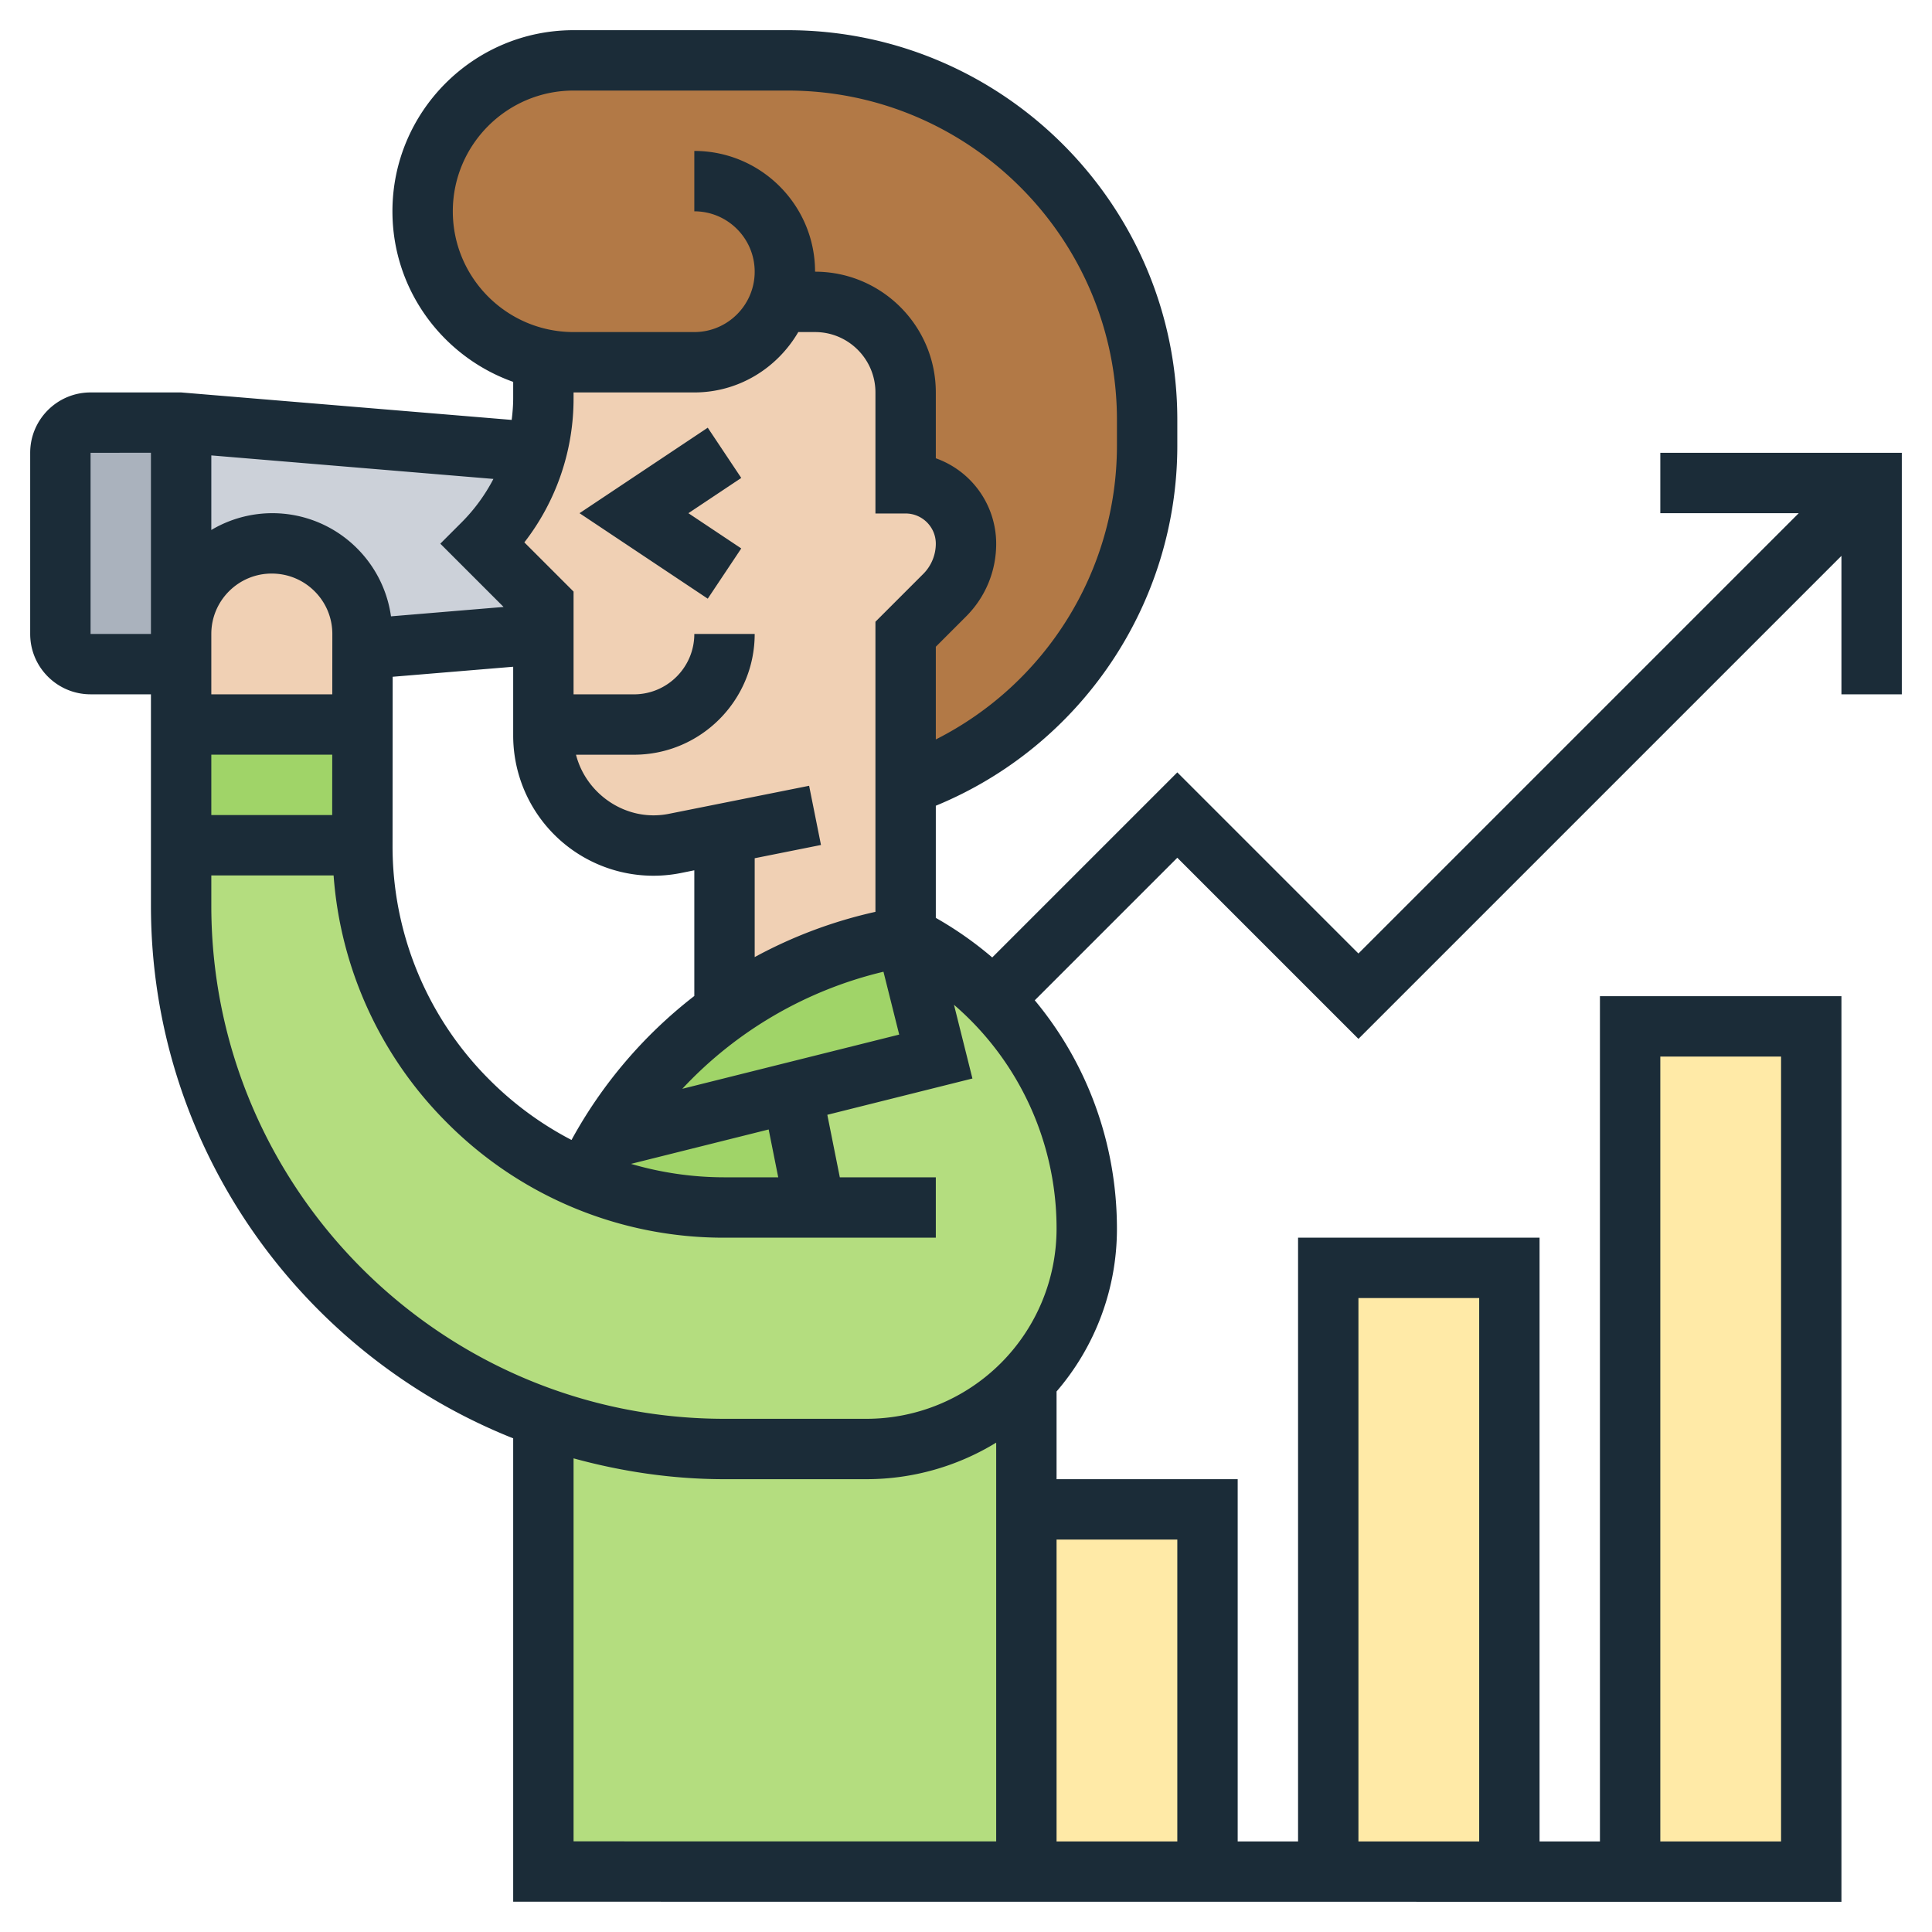 <svg xmlns="http://www.w3.org/2000/svg" version="1.1" xmlns:xlink="http://www.w3.org/1999/xlink" xmlns:svgjs="http://svgjs.com/svgjs" width="512" height="512" x="0" y="0" viewBox="0 0 64 64" style="enable-background:new 0 0 512 512" xml:space="preserve" class=""><g><path fill="#ffeaa7" d="M54 34h6v28h-6zM44 42h6v20h-6zM40 50v12h-6V50z" data-original="#ffeaa7"></path><path fill="#b4dd7f" d="M34 61.99V62H18V46.98c1.88.66 3.9 1.02 6 1.02h4.71c2.09 0 3.96-.87 5.29-2.27V50z" data-original="#b4dd7f"></path><path fill="#b4dd7f" d="M32.89 33.11c.57.57 1.07 1.21 1.49 1.89 1.04 1.69 1.62 3.66 1.62 5.71 0 1.93-.76 3.7-2 5.01v.01A7.258 7.258 0 0 1 28.71 48H24c-2.1 0-4.12-.36-6-1.02C11.01 44.5 6 37.84 6 30v-2h6a11.996 11.996 0 0 0 12 12h3l-.76-3.81L31 35l-1-4c1.09.55 2.06 1.26 2.89 2.11z" data-original="#b4dd7f"></path><path fill="#a0d468" d="M24 40c-1.64 0-3.21-.33-4.64-.93.22-.46.46-.91.72-1.34l6.16-1.54L27 40z" data-original="#a0d468"></path><path fill="#a0d468" d="m30 31 1 4-4.76 1.19-6.16 1.54c.92-1.52 2.12-2.87 3.54-3.95.13-.1.26-.2.39-.28 1.73-1.26 3.76-2.13 5.99-2.5zM12.01 24C12 25.25 12 26.62 12 28H6v-4h6z" data-original="#a0d468"></path><path fill="#b27946" d="M27 10h-1.18c-.4 1.17-1.51 2-2.82 2h-4a5.005 5.005 0 0 1-3.54-1.46C14.56 9.63 14 8.38 14 7c0-2.76 2.24-5 5-5h7.09C32.67 2 38 7.33 38 13.91v.85c0 5.07-3.21 9.59-8 11.25v-5l1.29-1.29c.46-.46.71-1.07.71-1.71 0-.55-.22-1.05-.59-1.41-.36-.36-.86-.59-1.41-.59V13c0-1.66-1.34-3-3-3z" data-original="#b27946"></path><path fill="#aab2bd" d="M6 21v1H3c-.55 0-1-.45-1-1v-6c0-.55.45-1 1-1h3z" data-original="#aab2bd"></path><path fill="#ccd1d9" d="M9 18c-1.66 0-3 1.34-3 3v-7l11.75.98c-.3 1.14-.9 2.18-1.75 3.03l2 2V21l-5.99.5v-.49c0-.83-.34-1.58-.88-2.13-.55-.54-1.3-.88-2.13-.88z" data-original="#ccd1d9"></path><path fill="#f0d0b4" d="M17.75 14.98c.17-.58.25-1.19.25-1.8V11.9c.32.07.66.1 1 .1h4c1.31 0 2.42-.83 2.82-2H27c1.66 0 3 1.34 3 3v3.01c.55 0 1.05.23 1.41.59.37.36.59.86.59 1.41 0 .64-.25 1.25-.71 1.71L30 21.01V31c-2.23.37-4.26 1.24-5.99 2.5l-.01-.01v-5.88l-1.65.33A3.64 3.64 0 0 1 18 24.37v-4.36l-2-2c.85-.85 1.45-1.89 1.75-3.03zM12.01 21.5V24H6v-3c0-1.66 1.34-3 3-3 .83 0 1.58.34 2.13.88.54.55.88 1.3.88 2.13z" data-original="#f0d0b4"></path><path d="M24.555 18.168 22.803 17l1.752-1.168-1.11-1.664L19.197 17l4.248 2.832z" fill="#1b2c38" data-original="#000000" class=""></path><path d="M55 15v2h4.586L45 31.586l-6-6-6.131 6.131A11.92 11.92 0 0 0 31 30.406v-3.715c4.811-1.979 8-6.682 8-11.931v-.85C39 6.792 33.208 1 26.09 1H19c-3.309 0-6 2.691-6 6 0 2.607 1.673 4.824 4 5.65v.532c0 .246-.02.488-.05.728L6 13H3c-1.103 0-2 .897-2 2v6c0 1.103.897 2 2 2h2v7c0 8.003 4.981 14.852 12 17.647v15.35L61 63V33h-8v28h-2V41h-8v19.999h-2V49h-6v-2.906a8.248 8.248 0 0 0 2-5.386c0-2.834-.988-5.488-2.722-7.572L39 28.414l6 6 16-16V23h2v-8zm0 20h4v26h-4zm-25.213-.728-7.185 1.796a13.333 13.333 0 0 1 6.664-3.878zM11.004 27H7v-2h4.006zM7 21c0-1.103.897-2 2-2 .539 0 1.044.209 1.424.589.378.379.586.883.585 1.418L11.007 23H7zm6.008 1.419L17 22.087v2.284a4.646 4.646 0 0 0 5.55 4.55l.45-.091v4.163a15.33 15.33 0 0 0-4.068 4.77 10.998 10.998 0 0 1-2.709-1.986 10.918 10.918 0 0 1-3.219-7.779zm12.455 14.996L25.78 39H24c-1.064 0-2.104-.155-3.098-.445zM15 7c0-2.206 1.794-4 4-4h7.09C32.106 3 37 7.894 37 13.91v.85c0 4.153-2.363 7.9-6 9.735v-3.071l1-1c.645-.645 1-1.502 1-2.414a3.006 3.006 0 0 0-2-2.829V13c0-2.206-1.794-4-4-4 0-2.206-1.794-4-4-4v2c1.103 0 2 .897 2 2s-.897 2-2 2h-4c-2.206 0-4-1.794-4-4zm8 6c1.474 0 2.75-.81 3.444-2H27c1.103 0 2 .897 2 2v4.01h1c.551 0 1 .449 1 1 0 .372-.151.737-.414 1L29 20.596v9.61a15.323 15.323 0 0 0-4 1.499V28.43l2.196-.439-.393-1.961-4.646.929c-1.405.281-2.742-.647-3.076-1.958H21c2.206 0 4-1.794 4-4h-2c0 1.103-.897 2-2 2h-2v-3.404l-1.63-1.63A7.765 7.765 0 0 0 19 13.183V13zm-6.318 7.106-3.73.311a3.96 3.96 0 0 0-1.113-2.241A3.959 3.959 0 0 0 7 17.556v-2.47l9.345.779a5.86 5.86 0 0 1-1.052 1.438l-.707.707zM3 21v-6l2-.002V21zm16 27.31c1.596.437 3.267.69 5 .69h4.708A8.23 8.23 0 0 0 33 47.789v13.209l-14-.001zM45 43h4v17.999h-4zm-6 8v9.999h-4V51zm-10.292-4H24c-9.374 0-17-7.626-17-17v-1h4.051a12.888 12.888 0 0 0 3.756 8.191A12.915 12.915 0 0 0 24 41h7v-2h-3.18l-.414-2.071 4.807-1.202-.611-2.442A9.776 9.776 0 0 1 35 40.708 6.3 6.3 0 0 1 28.708 47z" fill="#1b2c38" data-original="#000000" class=""></path></g></svg>